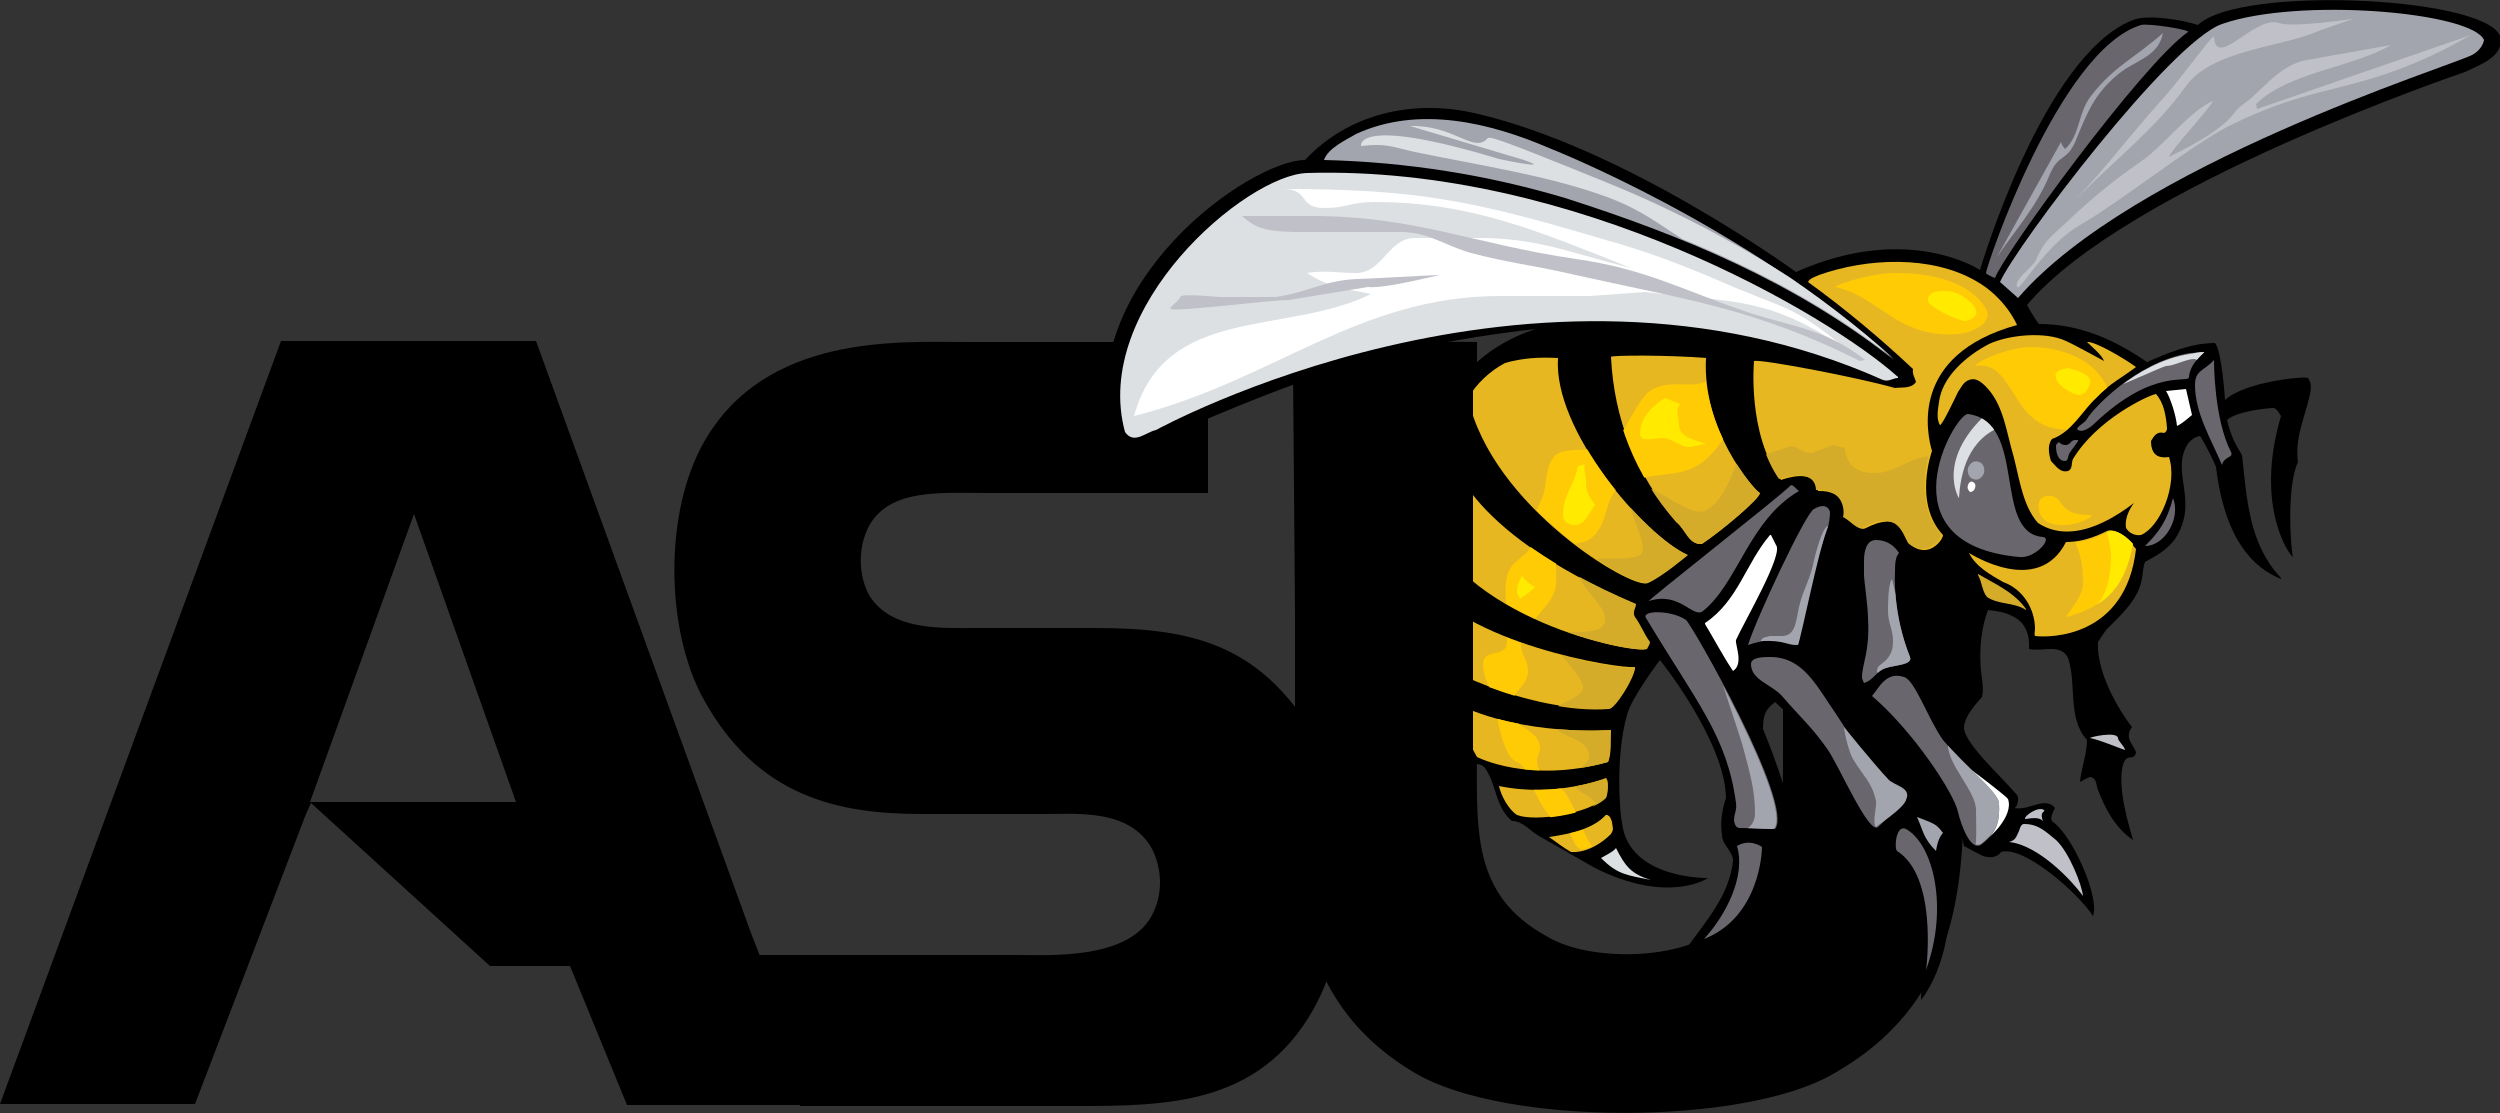 <?xml version="1.0" encoding="utf-8"?>
<!-- Generator: Adobe Illustrator 22.0.1, SVG Export Plug-In . SVG Version: 6.00 Build 0)  -->
<svg version="1.1" id="Layer_1" xmlns="http://www.w3.org/2000/svg" xmlns:xlink="http://www.w3.org/1999/xlink" x="0px" y="0px"
	 width="250px" height="111.3px" viewBox="0 0 250 111.3" style="enable-background:new 0 0 250 111.3;" xml:space="preserve">
<rect x="0" y="0" width="250" height="111.3" fill="#333333" stroke="none"/>
<g>
	<defs>
		<rect id="SVGID_1_" width="250" height="111.3"/>
	</defs>
	<clipPath id="SVGID_2_">
		<use xlink:href="#SVGID_1_"  style="overflow:visible;"/>
	</clipPath>
	<path style="clip-path:url(#SVGID_2_);" d="M129.3,36.6l0.3-2.5l18.1,0.1l0,13.8l0,26.4c0,8.4-0.7,15.1,7.1,19.3
		c3.7,2.2,11.7,2.5,16.5-0.3c7.3-4.3,7-12.1,7-18.8l0-40.3l18.1,14.4l0,29.3c0,11.5-0.9,22.5-13.1,29.4c-9,5.2-32.9,5.2-41.8-0.1
		c-12.7-7.5-12-20.1-12-30.8l0-15.4L129.3,36.6z"/>
</g>
<path d="M120.8,34.2l0,15.1l-8.5,0l-13.2,0c-5,0-10.1-0.5-12.2,3.3c-1.1,2.1-1.1,4.8,0,6.9c2.2,3.6,7.2,3.3,10.6,3.3l12,0
	c10,0,16.9,1.7,22.5,11.7c3.9,6.7,3.5,19.1-0.7,26.5c-5.4,9.5-14.6,9.6-23.7,9.6l-20.4,0l-2.9,0l-4.3,0l-5.7-15.1l3.7,0l5.6,0l18,0
	c3.3,0,11,0.5,13.5-3.8c1.2-2.1,1.2-4.8,0-7c-2.3-3.8-7.3-3.3-10.7-3.3l-12.2,0c-8.4,0-16.4-1.7-21.8-11.4c-3.9-7-4-18.8,0-25.8
	c6.2-10.9,19.6-10,26.4-10l14.6,0L120.8,34.2z"/>
<rect y="-42.5" style="fill:none;" width="250" height="196.2"/>
<g>
	<defs>
		<rect id="SVGID_3_" width="250" height="111.3"/>
	</defs>
	<clipPath id="SVGID_4_">
		<use xlink:href="#SVGID_3_"  style="overflow:visible;"/>
	</clipPath>
	<path style="clip-path:url(#SVGID_4_);" d="M31,80.2l10.4-28.8l10.2,28.8L31,80.2z M75.1,93.3L53.6,34.1l-25.5,0L0,110.4l19.5,0
		l11.1-29l0.5-1.1l17.9,16.3l8,0l5.7,13.9l19.1,0L75.1,93.3z"/>
	<path style="clip-path:url(#SVGID_4_);" d="M130.5,16c4.3-4.6,10.7-6.1,16.9-4.7c15.1,3.4,32.2,15.9,32.2,15.9
		c11.2-5,18.4-0.2,18.4-0.2s6.3-21.5,15.3-25c1.5-0.6,5,0,6.5,0.5c4.2-4.1,30.2-2.8,30.3,1.5c0,1.8-2.2,2.5-3.6,3.2
		c0,0-33.8,11.4-43.8,23.3c0,0,0.7,1.3,1.2,1.9c4.1,0,7.6,1.6,10.8,3.8c2.1-0.9,4.4-1.9,6.8-1.9c0.7,0.8,1,5.7,1,5.7
		c2.1-1.9,8.1-2.4,8.3-2.2c0.6,0.8,0.1,1.9-0.1,2.8c-0.5,1.8-1.2,3.6-0.9,5.6c-1.2,2.5-0.7,9-0.5,9.5c-0.3-0.1-3.9-5-1.2-14.1
		c-0.2-0.3-0.4-0.7-0.7-0.8c-0.6,0-3.7,0.3-4.7,1.2c0.4,1.6,0.8,2.4,1.5,3.5c0.5,4.5,0.7,8.9,3.9,12.3v0.1
		c-2.7-1.1-5.6-3.8-6.5-11.2c0-0.1-1.1-2.4-1.6-3.1c-0.6,0.1-1.1,0.5-1.4,1.1c-1.4,2.8,1.3,5.5-1.1,9.2c-0.8,1.1-1.9,1.7-3,2.3
		c-0.2,0.5-0.2,1.1-0.3,1.6c-0.3,2.1-2.1,3.7-3.6,5.2l-0.8,1.2c-0.2,3.5,2.8,7.8,3.4,8.5c-0.8,1.1,0.1,1.7,0.4,2.5
		c0,0.2-0.1,0.4-0.3,0.5c-0.5,0.1-0.6,0-0.9,0.5c-0.9,2.2,0.7,7,0.9,7.8c-1.8-1.2-2.8-3.2-3.5-5c-0.2-0.5-0.1-1.1-0.7-1.3
		c-0.3,0-1.1,0.5-1.1,0.5c0.1-1.3,0.7-2.8,0.7-4.2c-2-2.2-1-5.6-1.9-8.2c-0.7-1.5-2.6-0.6-3.9-0.9c0.1-1.3-0.3-2.7-1.7-3.3
		c-0.7-0.4-1.6-0.5-2.4-0.6c-0.7,1.8-0.9,4.1-0.7,6.1c0.1,0.9,0.3,1.8,0.1,2.6c-0.8,0.9-1.6,1.8-1.8,2.9c-0.2,1.5,3.4,4.7,5.3,6.9
		c0.2,0.3,0.1,0.7,0,1c0,0.1-0.2,0.2-0.2,0.3c0.4,0.1,0.9,0,1.3-0.1c0.8-0.2,2-0.8,2.7,0.1c-0.2,0.4-0.6,1.1-0.2,1.4
		c1.9,1.3,4.7,7.5,4,9.4c-1.4-2.2-6.9-7.1-9.2-6.4c-0.4,0.6-1.2,0.6-1.8,0.4c-0.6-0.3-1.2-0.6-1.9-1c-0.7-3.4-2.6-6.2-4.4-9.1
		c-1.6-2.3-3.3-4.7-5.7-6.4c-1-2.5,0.1-3.9,0-6c-0.1-2.8,0.3-5.7-0.8-8.1c-0.2-0.3-0.6-0.8-1-0.9c-0.8,0-1.2,0.9-1.4,1.5
		c-0.7,2.1-2.1,9.4-2.1,9.4c2.6,4.5,5.6,9.6,10.2,12.6c0.7,0.2,0.6,0.9,0.7,1.5c0.7,2.9,2.3,1.5,3.3,4.2c-0.6,0.4-0.8,2.4-0.7,3.1
		c1.7,8.8-2.4,13.6-2.4,13.6c0.1-3.7,0.8-14.4-5.3-16.3c0,0-4.7-9.5-9.3-13.5c-0.8,0.7-1.2,1-1.2,2.7c0,0,3.3,7.9,2.8,10
		c0,0-0.6,0.7-1,1.3c-1.2,1.7-0.3,4.1-0.9,6.1c-1.3-0.2-2.1,0.7-3,2.1c-1,1.5-2.8,2.2-4.4,2.6c-0.4,0-0.9,0.1-1.2-0.1
		c2-2.8,4.3-5.3,4.7-8.8c0-1-1.1-1.6-1.1-2.6c-0.2-1.3,0-2.5,0.4-3.7c-0.1-5.7-6.6-13.8-6.6-13.8s-2.9,3.8-3.3,5.5
		c-1.2,4.2-0.7,10-0.5,10.8c0.7,5.7,8.7,5.5,8.6,5.5c0,0-3.9,2.7-11.3-1l-5.6-3.2c-0.9-0.5-1.6-1.5-2.7-1.5
		c-1.7-1.4-1.5-3.6-2.7-5.3c-0.3-0.4-0.8-0.4-1.3-0.5c-1.9-2.9-2.6-6.2-3.6-9.5c-0.6-0.5-1.3-0.5-2-0.8c-1.6-4.3-0.4-9.3,0.5-13.5
		c-0.1-0.6-0.7-1-1.2-1.3c0.8-3.9,3.2-7.2,5.2-10.6c0.4-1.2-0.6-1.6-0.6-1.7c2.6-4.5,8.1-6,8.1-6c-17,1.9-25.6,5.9-39.5,11.8
		c-1.1,0.5-2.7,0.5-3.1-1.1C107.5,28.2,125.1,16,130.5,16"/>
</g>
<g>
	<defs>
		<rect id="SVGID_5_" y="-42.5" width="250" height="196.2"/>
	</defs>
	<clipPath id="SVGID_6_">
		<use xlink:href="#SVGID_5_"  style="overflow:visible;"/>
	</clipPath>
	<path style="clip-path:url(#SVGID_6_);fill:#6A666E;" d="M201.9,55.7c1.6,0.2,3.4-1.9,2.4-2c-5.1-0.4-1.5-11.5-7.5-12.3
		C195.5,41.3,188,54.4,201.9,55.7"/>
</g>
<g>
	<defs>
		<path id="SVGID_7_" d="M201.9,55.7c1.6,0.2,3.4-1.9,2.4-2c-5.1-0.4-1.5-11.5-7.5-12.3c0,0,0,0,0,0
			C195.4,41.4,188.1,54.5,201.9,55.7"/>
	</defs>
	<clipPath id="SVGID_8_">
		<use xlink:href="#SVGID_7_"  style="overflow:visible;"/>
	</clipPath>
	<path style="clip-path:url(#SVGID_8_);fill:#DCE0E2;" d="M199.2,40.9c0,0,0.3,1.5,0.6,1.9c-3.4,1.5-3.8,5.4-3.9,7
		C195.9,49.9,193.4,45.8,199.2,40.9"/>
</g>
<g>
	<defs>
		<rect id="SVGID_9_" y="-42.5" width="250" height="196.2"/>
	</defs>
	<clipPath id="SVGID_10_">
		<use xlink:href="#SVGID_9_"  style="overflow:visible;"/>
	</clipPath>
	<path style="clip-path:url(#SVGID_10_);fill:#DCE0E2;" d="M130.7,17.3c26.8-0.8,52.2,14.2,59.1,20.4v0.1c-0.5,0-0.9,0.4-1.5,0.2
		c-35.1-15.7-72.7,5-72.7,5c-1,0.2-2.2,1.5-3.1,0.2C109.1,30.7,124.6,17.5,130.7,17.3"/>
	<path style="clip-path:url(#SVGID_10_);fill:#A3A5AE;" d="M135.6,13.4c6.3-2.9,13.5-1.1,19.3,1.4c0,0,19.7,7.7,34.5,21.2
		c-9.9-7.8-21.3-12.5-32.9-16.2c-7.7-2.3-15.8-3.6-24.1-3.8C132.8,14.8,134.6,14,135.6,13.4"/>
</g>
<g>
	<defs>
		<path id="SVGID_11_" d="M135.6,13.4c-1,0.5-2.8,1.3-3.2,2.5c8.4,0.2,16.4,1.5,24.1,3.8c11.7,3.7,23,8.4,32.9,16.2
			c-14.9-13.5-34.5-21.2-34.5-21.2c-3.7-1.6-7.9-2.9-12.1-2.9C140.4,11.9,137.9,12.3,135.6,13.4"/>
	</defs>
	<clipPath id="SVGID_12_">
		<use xlink:href="#SVGID_11_"  style="overflow:visible;"/>
	</clipPath>
	<path style="clip-path:url(#SVGID_12_);fill:#DCE0E2;" d="M141,12.6l11.4,3.4c3.2,1.1-2.5-0.1-2.5-0.1c-14.5-4.4-13.8-1.3-13.8-1.3
		c2.6-0.3,3.1,0.1,5.4,0.6c6.2,1.3,13.2,2.3,19.2,4.5c4.6,1.7,6.3,3.8,10.8,6.1c2.7,1.3,20.4,11.8,20.4,11.8
		c-0.7-0.7-12.4-11.8-31.6-19.5c-11.3-4.6-11.4-4.5-11.6-4.2C147.3,15.3,145.4,12.5,141,12.6"/>
</g>
<g>
	<defs>
		<rect id="SVGID_13_" y="-42.5" width="250" height="196.2"/>
	</defs>
	<clipPath id="SVGID_14_">
		<use xlink:href="#SVGID_13_"  style="overflow:visible;"/>
	</clipPath>
	<path style="clip-path:url(#SVGID_14_);fill:#E7B721;" d="M142,57.8c4.3,6.5,19.7,9.1,21.5,8.9c-0.1,1.1-2,4-2.6,4.1
		c-7.9,0.6-18-4.4-18.7-5.9C141.8,63,141.5,59.9,142,57.8"/>
</g>
<g>
	<defs>
		<path id="SVGID_15_" d="M142.2,65c0.7,1.4,10.9,6.5,18.7,5.9c0.6,0,2.5-3,2.6-4.1c-1.8,0.2-17.2-2.5-21.5-8.9
			C141.5,59.9,141.8,63,142.2,65"/>
	</defs>
	<clipPath id="SVGID_16_">
		<use xlink:href="#SVGID_15_"  style="overflow:visible;"/>
	</clipPath>
	<path style="clip-path:url(#SVGID_16_);fill:#D4AC2A;" d="M174.7,46.8c-0.4-0.2-0.3-1.4-0.7-1.5c-0.8,1.9-1.7,4.9-3.6,5.6
		c-1.7,0.7-6.3-3.9-7.4-2.3c-1,1.5,2.5,6.2,0.8,6.8c-1.8,0.7-6-0.5-6,1.5c0,1.5,2.7,3.3,2.7,4.8c0,2.1-4.3,0.8-6.2,1.6
		c0.5,0.9,4,4.3,4,5.4c0,1.3-3.4,1.7-3.4,2.9c0,2,3.9,1.7,3.9,3.8c0,1.1-1.6,1.2-1.6,2.3c0,1.3,1.5,1.4,2.3,2.4l-1.6,1.7
		c0.8,1.9,2.1,0.7,3.3,3.9c0.2-0.5,1.2-0.9,1.2-1.5c0-1.8-1.1-2.7-1.1-4.6c0-6,0.9-9.9,4.7-14.7c1.5-1.9,1.4-3.8,3.4-5.2
		c2-1.5,3.1-2.4,4.6-4.4c1.4-1.8,3.9-2.2,3.9-4.6C177.9,48.7,176.5,47.8,174.7,46.8"/>
	<path style="clip-path:url(#SVGID_16_);fill:#FFCB05;" d="M174,44.4c-3.8,2.8-7.2,1.7-11.5,3.7c-2.3,1.1-1.4,4.1-3.5,5.6
		c-0.7,0.5-1.5,0.3-2.3,0.8c-2.1,1.2-1,3.7-2.3,5.8c-0.9,1.5-2.3,2.3-2.3,4.1c0,1.1,0.7,1.6,0.7,2.7c0,1.5-1.7,2.1-1.7,3.6
		c0,1.9,2.9,2,2.9,3.9c0,0.5-0.3,0.8-0.3,1.3c0,1.7,2,1.9,2.9,3.3c1.3,2,1.4,3.6,2.8,5.5c-0.4,0-0.6,0.1-0.9,0.1
		c-1.2,0-1.2-1.5-1.9-2.4c-1.6-2.2-2.9-3.2-4.1-5.6c-0.6-1.1-0.1-2.1-0.7-3.2c-0.9-1.8-3.5-5-3.5-7.1c0-1.9,2.4-0.5,2.4-2.4
		c0-0.9-0.1-1.3-0.1-2.2c0-1.7,1.6-2.2,2.1-3.8c0.6-1.6,0.4-2.6,0.4-4.3c0-1.8,1.9-2.1,2.5-3.7c0.6-1.4,0.4-2.5,1.2-3.9
		c0.8-1.3,2.3-1,3.7-1.6c1.7-0.7,2.1-2.2,3.8-2.9c2.6-1.2,4.4-1.2,7.2-1.2C173.3,40.5,173.9,42.8,174,44.4"/>
</g>
<g>
	<defs>
		<rect id="SVGID_17_" y="-42.5" width="250" height="196.2"/>
	</defs>
	<clipPath id="SVGID_18_">
		<use xlink:href="#SVGID_17_"  style="overflow:visible;"/>
	</clipPath>
	<path style="clip-path:url(#SVGID_18_);fill:#E7B721;" d="M145,45.1c0,0,0.9,7.8,18.5,15.3c0,0.5-0.4,0.9-0.1,1.3
		c0.6,0.8,0.9,1.7,1.5,2.5c0,0.2-0.2,0.5-0.3,0.7c-1.3,0.5-18.9-3-22.3-13.7C142.6,49.4,144.8,45.3,145,45.1"/>
</g>
<g>
	<defs>
		<path id="SVGID_19_" d="M142.4,51.2c3.4,10.7,21,14.2,22.3,13.7c0.1-0.2,0.3-0.5,0.3-0.7c-0.6-0.8-0.9-1.7-1.5-2.5
			c-0.3-0.5,0.1-0.9,0.1-1.3C146,52.9,145,45.1,145,45.1C144.8,45.3,142.6,49.4,142.4,51.2"/>
	</defs>
	<clipPath id="SVGID_20_">
		<use xlink:href="#SVGID_19_"  style="overflow:visible;"/>
	</clipPath>
	<path style="clip-path:url(#SVGID_20_);fill:#D4AC2A;" d="M174.7,47c-0.4-0.2-0.3-1.4-0.7-1.5c-0.8,1.9-1.7,4.9-3.6,5.6
		c-1.7,0.7-6.3-3.9-7.4-2.3c-1,1.5,2.5,6.2,0.8,6.8c-1.8,0.7-6-0.5-6,1.5c0,1.5,2.7,3.3,2.7,4.8c0,2.1-4.3,0.8-6.2,1.6
		c0.5,0.9,4,4.3,4,5.4c0,1.3-3.3,1.7-3.3,2.9c0,2,3.9,1.7,3.9,3.8c0,1.1-1.6,1.2-1.6,2.3c0,1.3,1.5,1.4,2.3,2.4l-1.6,1.7
		c0.8,1.9,2.1,0.7,3.3,3.9c0.2-0.5,1.2-0.9,1.2-1.5c0-1.8-1.1-2.7-1.1-4.6c0-6,0.9-9.9,4.7-14.7c1.5-1.9,1.4-3.8,3.4-5.2
		c2-1.5,3.1-2.4,4.6-4.4c1.4-1.8,3.9-2.2,3.9-4.6C177.9,49,176.5,48.1,174.7,47"/>
	<path style="clip-path:url(#SVGID_20_);fill:#FFCB05;" d="M174,44.6c-3.8,2.8-7.2,1.7-11.5,3.7c-2.3,1.1-1.4,4.1-3.5,5.6
		c-0.7,0.5-1.5,0.3-2.3,0.8c-2.1,1.2-0.3,3.1-1.6,5.2c-0.9,1.5-2.9,2.8-2.9,4.6c0,1.1,0.7,1.6,0.7,2.7c0,1.5-1.7,2.1-1.7,3.6
		c0,1.9,2.9,2,2.9,3.9c0,0.5-0.3,0.8-0.3,1.3c0,1.7,2,1.9,2.9,3.3c1.3,2,1.4,3.6,2.8,5.5c-0.4,0-0.6,0.1-0.9,0.1
		c-1.2,0-1.2-1.5-1.9-2.4c-1.6-2.2-2.9-3.2-4.1-5.6c-0.6-1.1-0.1-2.1-0.7-3.2c-0.9-1.8-2.4-2.7-2.4-4.8c0-1.9,1.3-2.8,1.3-4.7
		c0-0.9-0.1-1.3-0.1-2.2c0-1.7-0.4-3.1,0.1-4.7c0.6-1.6,2.4-1.7,2.4-3.3c0-1.8,1.9-2.1,2.5-3.8c0.6-1.4,0.4-2.5,1.2-3.9
		c0.8-1.3,2.3-1,3.7-1.6c1.7-0.7,2.1-2.2,3.8-2.9c2.6-1.2,4.4-1.2,7.2-1.2C173.3,40.8,173.9,43.1,174,44.6"/>
</g>
<g>
	<defs>
		<rect id="SVGID_21_" y="-42.5" width="250" height="196.2"/>
	</defs>
	<clipPath id="SVGID_22_">
		<use xlink:href="#SVGID_21_"  style="overflow:visible;"/>
	</clipPath>
	<path style="clip-path:url(#SVGID_22_);fill:#E7B721;" d="M145.5,70.3c6.8,3.4,15.6,2.7,15.6,2.7c-0.1,1,0.1,2.3-0.3,3.2
		c-7.9,2.2-13.1-0.5-13.1-0.5C146.8,74.2,146,71.9,145.5,70.3"/>
</g>
<g>
	<defs>
		<path id="SVGID_23_" d="M147.7,75.7c0,0,5.2,2.7,13.1,0.5c0.3-0.9,0.2-2.2,0.3-3.2c0,0-8.7,0.7-15.6-2.7
			C146,71.9,146.8,74.2,147.7,75.7"/>
	</defs>
	<clipPath id="SVGID_24_">
		<use xlink:href="#SVGID_23_"  style="overflow:visible;"/>
	</clipPath>
	<path style="clip-path:url(#SVGID_24_);fill:#D4AC2A;" d="M174.7,47c-0.4-0.2-0.3-1.4-0.7-1.5c-0.8,1.9-1.7,4.9-3.6,5.6
		c-1.7,0.7-6.3-3.9-7.4-2.3c-1,1.5,2.5,6.2,0.8,6.8c-1.8,0.7-6-0.5-6,1.5c0,1.5,2.7,3.3,2.7,4.8c0,2.1-4.3,0.8-6.2,1.6
		c0.5,0.9,4,4.3,4,5.4c0,1.3-3.3,1.7-3.3,2.9c0,2,3.9,1.7,3.9,3.8c0,1.1-1.6,1.2-1.6,2.3c0,1.3,1.5,1.4,2.3,2.4l-1.6,1.7
		c0.8,1.9,2.1,0.7,3.3,3.9c0.2-0.5,1.2-0.9,1.2-1.5c0-1.8-1.1-2.7-1.1-4.6c0-6,0.9-9.9,4.7-14.7c1.5-1.9,1.4-3.8,3.4-5.2
		c2-1.5,3.1-2.4,4.6-4.4c1.4-1.8,3.9-2.2,3.9-4.6C177.9,49,176.5,48.1,174.7,47"/>
	<path style="clip-path:url(#SVGID_24_);fill:#FFCB05;" d="M174,44.6c-3.8,2.8-7.2,1.7-11.5,3.7c-2.3,1.1-1.4,4.1-3.5,5.6
		c-0.7,0.5-1.5,0.3-2.3,0.8c-2.1,1.2-1,3.7-2.3,5.8c-0.9,1.5-2.3,2.3-2.3,4.1c0,1.1,0.7,1.6,0.7,2.7c0,1.5-1.7,2.1-1.7,3.6
		c0,1.9,2.9,2,2.9,3.9c0,0.5-0.3,0.8-0.3,1.3c0,1.7,2,1.9,2.9,3.3c1.3,2,1.4,3.6,2.8,5.5c-0.4,0-0.6,0.1-0.9,0.1
		c-1.2,0-1.2-1.5-1.9-2.4c-1.6-2.2-2.9-3.2-4.1-5.6c-0.6-1.1-1.2-0.6-1.7-1.7c-0.9-1.8-1.3-4.2-1.3-6.3c0-1.9,1.3-2.8,1.3-4.7
		c0-0.9-0.1-1.3-0.1-2.2c0-1.7,1.6-2.2,2.1-3.8c0.6-1.6,0.4-2.6,0.4-4.3c0-1.8,1.9-2.1,2.5-3.8c0.6-1.4,0.4-2.5,1.2-3.9
		c0.8-1.3,2.3-1,3.7-1.6c1.7-0.7,2.1-2.2,3.8-2.9c2.6-1.2,4.4-1.2,7.2-1.2C173.3,40.8,173.9,43.1,174,44.6"/>
</g>
<g>
	<defs>
		<rect id="SVGID_25_" y="-42.5" width="250" height="196.2"/>
	</defs>
	<clipPath id="SVGID_26_">
		<use xlink:href="#SVGID_25_"  style="overflow:visible;"/>
	</clipPath>
	<path style="clip-path:url(#SVGID_26_);fill:#E7B721;" d="M150.5,36.3c1.7-0.5,3.4-0.6,5.3-0.5c-0.5,7.2,8.6,17.7,12.9,19.7
		c0,0-2.6,2.2-4,2.8c-1.4,0.7-15.5-7.6-17.9-18.5C147.7,38.3,149,37.1,150.5,36.3"/>
</g>
<g>
	<defs>
		<path id="SVGID_27_" d="M150.5,36.3c-1.5,0.8-2.9,2-3.6,3.5c2.4,10.9,16.5,19.1,17.9,18.5c1.4-0.6,4-2.8,4-2.8
			c-4.3-1.9-13.5-12.5-12.9-19.7c-0.4,0-0.8,0-1.2,0C153.2,35.8,151.9,35.9,150.5,36.3"/>
	</defs>
	<clipPath id="SVGID_28_">
		<use xlink:href="#SVGID_27_"  style="overflow:visible;"/>
	</clipPath>
	<path style="clip-path:url(#SVGID_28_);fill:#D4AC2A;" d="M174.7,47c-0.4-0.2-0.3-1.4-0.7-1.5c-0.8,1.9-1.7,4.9-3.6,5.6
		c-1.7,0.7-6.3-3.9-7.4-2.3c-1,1.5,2.5,6.2,0.8,6.8c-1.8,0.7-6-0.5-6,1.5c0,1.5,2.7,3.3,2.7,4.8c0,2.1-4.3,0.8-6.2,1.6
		c0.5,0.9,4,4.3,4,5.4c0,1.3-3.3,1.7-3.3,2.9c0,2,3.9,1.7,3.9,3.8c0,1.1-1.6,1.2-1.6,2.3c0,1.3,1.5,1.4,2.3,2.4l-1.6,1.7
		c0.8,1.9,2.1,0.7,3.3,3.9c0.2-0.5,1.2-0.9,1.2-1.5c0-1.8-1.1-2.7-1.1-4.6c0-6,0.9-9.9,4.7-14.7c1.5-1.9,1.4-3.8,3.4-5.2
		c2-1.5,3.1-2.4,4.6-4.4c1.4-1.8,3.9-2.2,3.9-4.6C177.9,49,176.5,48.1,174.7,47"/>
	<path style="clip-path:url(#SVGID_28_);fill:#FFCB05;" d="M174,44.6c-3.8,2.8-7.2,1.7-11.5,3.7c-2.3,1.1-1.4,4.1-3.5,5.6
		c-0.7,0.5-1.5,0.3-2.3,0.8c-2.1,1.2-1,3.7-2.3,5.8c-0.9,1.5-2.3,2.3-2.3,4.1c0,1.1,0.7,1.6,0.7,2.7c0,1.5-1.7,2.1-1.7,3.6
		c0,1.9,2.9,2,2.9,3.9c0,0.5-0.3,0.8-0.3,1.3c0,1.7,2,1.9,2.9,3.3c1.3,2,1.4,3.6,2.8,5.5c-0.4,0-0.6,0.1-0.9,0.1
		c-1.2,0-1.2-1.5-1.9-2.4c-1.6-2.2-2.9-3.2-4.1-5.6c-0.6-1.1-0.1-2.1-0.7-3.2c-0.9-1.8-2.4-2.7-2.4-4.8c0-1.9,1.3-2.8,1.3-4.7
		c0-0.9-0.1-1.3-0.1-2.2c0-1.7,1.6-2.2,2.1-3.8c0.6-1.6,0.4-2.6,0.4-4.3c0-1.8,0.4-2.5,1.1-4.2c0.6-1.4,0.2-2.7,1.1-4
		c0.8-1.3,3.9-0.5,5.4-1.1c1.7-0.7,2.1-2.2,3.8-2.9c2.6-1.2,4.4-1.2,7.2-1.2C173.3,40.8,173.9,43.1,174,44.6"/>
</g>
<g>
	<defs>
		<rect id="SVGID_29_" y="-42.5" width="250" height="196.2"/>
	</defs>
	<clipPath id="SVGID_30_">
		<use xlink:href="#SVGID_29_"  style="overflow:visible;"/>
	</clipPath>
	<path style="clip-path:url(#SVGID_30_);fill:#E7B721;" d="M149.9,78.6c5.7,1.2,10.7-0.8,10.7-0.8c0.2,0.1,0.2,1.6,0,1.9
		c-1.7,1.7-7.1,2.5-8.9,1.8C150.9,81,150.1,79.6,149.9,78.6"/>
</g>
<g>
	<defs>
		<path id="SVGID_31_" d="M149.9,78.6c0.2,1,1.1,2.5,1.8,3c1.8,0.6,7.2-0.1,8.9-1.8c0.2-0.4,0.3-1.9,0-1.9
			C160.6,77.8,155.5,79.8,149.9,78.6"/>
	</defs>
	<clipPath id="SVGID_32_">
		<use xlink:href="#SVGID_31_"  style="overflow:visible;"/>
	</clipPath>
	<path style="clip-path:url(#SVGID_32_);fill:#D4AC2A;" d="M174.7,47c-0.4-0.2-0.3-1.4-0.7-1.5c-0.8,1.9-1.7,4.9-3.6,5.6
		c-1.7,0.7-6.3-3.9-7.4-2.3c-1,1.5,2.5,6.2,0.8,6.8c-1.8,0.7-6-0.5-6,1.5c0,1.5,2.7,3.3,2.7,4.8c0,2.1-4.3,0.8-6.2,1.6
		c0.5,0.9,4,4.3,4,5.4c0,1.3-3.3,1.7-3.3,2.9c0,2,3.9,1.7,3.9,3.8c0,1.1-1.6,1.2-1.6,2.3c0,1.3,1.5,1.4,2.3,2.4l-1.6,1.7
		c0.8,1.9,2.1,0.7,3.3,3.9c0.2-0.5,1.2-0.9,1.2-1.5c0-1.8-1.1-2.7-1.1-4.6c0-6,0.9-9.9,4.7-14.7c1.5-1.9,1.4-3.8,3.4-5.2
		c2-1.5,3.1-2.4,4.6-4.4c1.4-1.8,3.9-2.2,3.9-4.6C177.9,49,176.5,48.1,174.7,47"/>
	<path style="clip-path:url(#SVGID_32_);fill:#FFCB05;" d="M174,44.6c-3.8,2.8-7.2,1.7-11.5,3.7c-2.3,1.1-1.4,4.1-3.5,5.6
		c-0.7,0.5-1.5,0.3-2.3,0.8c-2.1,1.2-1,3.7-2.3,5.8c-0.9,1.5-2.3,2.3-2.3,4.1c0,1.1,0.7,1.6,0.7,2.7c0,1.5-1.7,2.1-1.7,3.6
		c0,1.9,2.9,2,2.9,3.9c0,0.5-0.3,0.8-0.3,1.3c0,1.7,2,1.9,2.9,3.3c1.3,2,1.4,3.6,2.8,5.5c-0.4,0-0.6,0.1-0.9,0.1
		c-1.2,0-2.8-2.4-3.5-3.3c-1.6-2.2-1.3-2.3-2.5-4.7c-0.6-1.1-0.1-2.1-0.7-3.2c-0.9-1.8-2.4-2.7-2.4-4.8c0-1.9,1.3-2.8,1.3-4.7
		c0-0.9-0.1-1.3-0.1-2.2c0-1.7,1.6-2.2,2.1-3.8c0.6-1.6,0.4-2.6,0.4-4.3c0-1.8,1.9-2.1,2.5-3.8c0.6-1.4,0.4-2.5,1.2-3.9
		c0.8-1.3,2.3-1,3.7-1.6c1.7-0.7,2.1-2.2,3.8-2.9c2.6-1.2,4.4-1.2,7.2-1.2C173.3,40.8,173.9,43.1,174,44.6"/>
</g>
<g>
	<defs>
		<rect id="SVGID_33_" y="-42.5" width="250" height="196.2"/>
	</defs>
	<clipPath id="SVGID_34_">
		<use xlink:href="#SVGID_33_"  style="overflow:visible;"/>
	</clipPath>
	<path style="clip-path:url(#SVGID_34_);fill:#E7B721;" d="M160.6,81.5c0.3,0,0.5,0.5,0.5,0.8c0.1,0.3,0.2,0.7,0,1.1
		c-1,1-2.5,1.9-4,1.8c-0.7-0.4-1.5-1-2.2-1.5C157,83.4,159.3,82.9,160.6,81.5"/>
</g>
<g>
	<defs>
		<path id="SVGID_35_" d="M160.6,81.5c-1.3,1.5-3.7,2-5.6,2c0.6,0.5,1.5,1.1,2.2,1.5c1.5,0.2,3-0.8,4-1.8c0.2-0.3,0-0.7,0-1
			C161.1,81.9,161,81.5,160.6,81.5C160.6,81.5,160.6,81.5,160.6,81.5"/>
	</defs>
	<clipPath id="SVGID_36_">
		<use xlink:href="#SVGID_35_"  style="overflow:visible;"/>
	</clipPath>
	<path style="clip-path:url(#SVGID_36_);fill:#E7B721;" d="M174.7,47c-0.4-0.2-0.3-1.4-0.7-1.5c-0.8,1.9-1.7,4.9-3.6,5.6
		c-1.7,0.7-6.3-3.9-7.4-2.3c-1,1.5,2.5,6.2,0.8,6.8c-1.8,0.7-6-0.5-6,1.5c0,1.5,2.7,3.3,2.7,4.8c0,2.1-4.3,0.8-6.2,1.6
		c0.5,0.9,4,4.3,4,5.4c0,1.3-3.3,1.7-3.3,2.9c0,2,3.9,1.7,3.9,3.8c0,1.1-1.6,1.2-1.6,2.3c0,1.3,1.5,1.4,2.3,2.4l-1.6,1.7
		c0.8,1.9,2.1,0.7,3.3,3.9c0.2-0.5,1.2-0.9,1.2-1.5c0-1.8-1.1-2.7-1.1-4.6c0-6,0.9-9.9,4.7-14.7c1.5-1.9,1.4-3.8,3.4-5.2
		c2-1.5,3.1-2.4,4.6-4.4c1.4-1.8,3.9-2.2,3.9-4.6C177.9,49,176.5,48.1,174.7,47"/>
	<path style="clip-path:url(#SVGID_36_);fill:#FFCB05;" d="M174,44.6c-3.8,2.8-7.2,1.7-11.5,3.7c-2.3,1.1-1.4,4.1-3.5,5.6
		c-0.7,0.5-1.5,0.3-2.3,0.8c-2.1,1.2-1,3.7-2.3,5.8c-0.9,1.5-2.3,2.3-2.3,4.1c0,1.1,0.7,1.6,0.7,2.7c0,1.5-1.7,2.1-1.7,3.6
		c0,1.9,2.9,2,2.9,3.9c0,0.5-0.3,0.8-0.3,1.3c0,1.7,2,1.9,2.9,3.3c1.3,2,1.4,3.6,2.8,5.5c-0.4,0-0.6,0.1-0.9,0.1
		c-1.2,0-1.2-1.5-1.9-2.4c-1.6-2.2-2.9-3.2-4.1-5.6c-0.6-1.1-0.1-2.1-0.7-3.2c-0.9-1.8-2.4-2.7-2.4-4.8c0-1.9,1.3-2.8,1.3-4.7
		c0-0.9-0.1-1.3-0.1-2.2c0-1.7,1.6-2.2,2.1-3.8c0.6-1.6,0.4-2.6,0.4-4.3c0-1.8,1.9-2.1,2.5-3.8c0.6-1.4,0.4-2.5,1.2-3.9
		c0.8-1.3,2.3-1,3.7-1.6c1.7-0.7,2.1-2.2,3.8-2.9c2.6-1.2,4.4-1.2,7.2-1.2C173.3,40.8,173.9,43.1,174,44.6"/>
</g>
<g>
	<defs>
		<rect id="SVGID_37_" y="-42.5" width="250" height="196.2"/>
	</defs>
	<clipPath id="SVGID_38_">
		<use xlink:href="#SVGID_37_"  style="overflow:visible;"/>
	</clipPath>
	<path style="clip-path:url(#SVGID_38_);fill:#E7B721;" d="M170.6,35.8c-0.4,7.2,4.7,13.1,5.4,13.5c0,0.6-4,3.9-5.8,5.1
		c-1.3,0.1-1.6-1.4-2.5-2.2c-4.1-4.7-6.3-10.3-6.6-16.5C160.9,35.5,167.1,35.5,170.6,35.8"/>
</g>
<g>
	<defs>
		<path id="SVGID_39_" d="M161,35.7c0.3,6.3,2.5,11.8,6.6,16.5c1,0.8,1.2,2.2,2.5,2.2c1.8-1.1,5.7-4.4,5.8-5.1
			c-0.6-0.5-5.7-6.4-5.4-13.5c-2-0.2-4.8-0.2-6.8-0.2C162.1,35.6,160.9,35.6,161,35.7"/>
	</defs>
	<clipPath id="SVGID_40_">
		<use xlink:href="#SVGID_39_"  style="overflow:visible;"/>
	</clipPath>
	<path style="clip-path:url(#SVGID_40_);fill:#D4AC2A;" d="M174.7,47c-0.4-0.2-0.3-1.4-0.7-1.5c-0.8,1.9-1.7,4.9-3.6,5.6
		c-1.7,0.7-6.3-3.9-7.4-2.3c-1,1.5,2.5,6.2,0.8,6.8c-1.8,0.7-6-0.5-6,1.5c0,1.5,2.7,3.3,2.7,4.8c0,2.1-4.3,0.8-6.2,1.6
		c0.5,0.9,4,4.3,4,5.4c0,1.3-3.3,1.7-3.3,2.9c0,2,3.9,1.7,3.9,3.8c0,1.1-1.6,1.2-1.6,2.3c0,1.3,1.5,1.4,2.3,2.4l-1.6,1.7
		c0.8,1.9,2.1,0.7,3.3,3.9c0.2-0.5,1.2-0.9,1.2-1.5c0-1.8-1.1-2.7-1.1-4.6c0-6,0.9-9.9,4.7-14.7c1.5-1.9,1.4-3.8,3.4-5.2
		c2-1.5,3.1-2.4,4.6-4.4c1.4-1.8,3.9-2.2,3.9-4.6C177.9,49,176.5,48.1,174.7,47"/>
	<path style="clip-path:url(#SVGID_40_);fill:#FFCB05;" d="M173,42.8c-3.6,6.3-6.2,3.6-10.4,5.6c-2.3,1.1-1.4,4.1-3.5,5.6
		c-0.7,0.5-1.5,0.3-2.3,0.8c-2.1,1.2-1,3.7-2.3,5.8c-0.9,1.5-2.3,2.3-2.3,4.1c0,1.1,0.7,1.6,0.7,2.7c0,1.5-1.7,2.1-1.7,3.6
		c0,1.9,2.9,2,2.9,3.9c0,0.5-0.3,0.8-0.3,1.3c0,1.7,2,1.9,2.9,3.3c1.3,2,1.4,3.6,2.8,5.5c-0.4,0-0.6,0.1-0.9,0.1
		c-1.2,0-1.2-1.5-1.9-2.4c-1.6-2.2-2.9-3.2-4.1-5.6c-0.6-1.1-0.1-2.1-0.7-3.2c-0.9-1.8-2.4-2.7-2.4-4.8c0-1.9,1.3-2.8,1.3-4.7
		c0-0.9-0.1-1.3-0.1-2.2c0-1.7,1.6-2.2,2.1-3.8c0.6-1.6,0.4-2.6,0.4-4.3c0-1.8,1.9-2.1,2.5-3.7c0.6-1.4,0.4-2.5,1.2-3.9
		c0.8-1.3,2.3-1,3.7-1.6c1.7-0.7,3.1-5.3,4.7-6c2.6-1.2,4.3,0.5,6.3-1.5C172.9,36.3,172.9,41.2,173,42.8"/>
</g>
<g>
	<defs>
		<rect id="SVGID_41_" y="-42.5" width="250" height="196.2"/>
	</defs>
	<clipPath id="SVGID_42_">
		<use xlink:href="#SVGID_41_"  style="overflow:visible;"/>
	</clipPath>
	<path style="clip-path:url(#SVGID_42_);fill:#FFFFFF;" d="M170.5,62.3c3.3-2.2,4.1-6,6.5-8.8l0.1,0l0.5,1c0.8,0.9-3.2,7.7-4,9.5
		c-0.1,0.5,0.8,2.4-0.3,3.1l0,0c-1-1.5-1.9-3.2-2.8-4.7V62.3z"/>
	<path style="clip-path:url(#SVGID_42_);fill:#E7B721;" d="M175.4,36.1c0.7-0.2,10.2,1.6,14.1,2.7c0.7-0.1,1.6,0.1,2.1-0.6
		c-0.1-0.4-0.4-0.8-0.3-1.3c-3.3-3.1-6.9-6.1-10.5-8.7c0.2-0.4,0.7-0.5,1.1-0.7c4.8-1.7,11.2-2,15.7,0.6c3,1.7,4.1,4.4,4.1,4.4
		c-10.8,3-9,10.9-8.5,12.6c0,0-1.9,5.2,1.1,8.4c0,0.5-1.5,2.5-3.3,0.9c-0.5-1.2-1.1-3.3-4.4-1.6c-0.7,0.4-1.4-0.7-2.1-1
		c0.2-0.7,0-2.8-2.7-2.7c-0.1-2.5-3.7-1.1-3.7-1.1C174.7,43.4,175.4,36.1,175.4,36.1"/>
</g>
<g>
	<defs>
		<path id="SVGID_43_" d="M181.9,27.4c-0.4,0.2-0.9,0.3-1.1,0.7c3.7,2.6,7.2,5.6,10.5,8.7c-0.1,0.5,0.2,0.8,0.3,1.3
			c-0.4,0.7-1.3,0.5-2.1,0.6c-3.9-1.1-13.5-2.9-14.1-2.7c0,0-0.7,7.3,2.5,11.9c0,0,3.6-1.3,3.7,1.1c2.7-0.2,2.9,2,2.7,2.7
			c0.7,0.3,1.4,1.4,2.1,1c3.3-1.7,3.8,0.5,4.4,1.6c1.8,1.6,3.4-0.5,3.3-0.9c-2.9-3.2-1.1-8.4-1.1-8.4c-0.4-1.7-2.3-9.6,8.5-12.6
			c0,0-1-2.7-4.1-4.4c-2.3-1.3-5.1-1.9-8-1.9C186.9,26.1,184.2,26.6,181.9,27.4"/>
	</defs>
	<clipPath id="SVGID_44_">
		<use xlink:href="#SVGID_43_"  style="overflow:visible;"/>
	</clipPath>
	<path style="clip-path:url(#SVGID_44_);fill:#D4AC2A;" d="M175.9,45.4l0.5,0.1l2.7-0.9c1,0.2,1.1,0.7,2.1,0.7l2.1-0.8l1.2,0.3
		c0.1,1.7,1.2,2.5,2.9,2.5c2.3,0,3.4-1.6,5.8-1.7l0.3,0.5l-0.3,1.1l2.4,6.7c-1.3,1.3-2.2,2.4-4,2.4c-2,0-2.8-1.6-4.7-2.3
		c-1.9-0.7-3.9-0.1-5-1.9c-1.8-2.8-6.3-2.4-6.3-5.8C175.8,46.1,175.9,45.6,175.9,45.4"/>
</g>
<g>
	<defs>
		<rect id="SVGID_45_" y="-42.5" width="250" height="196.2"/>
	</defs>
	<clipPath id="SVGID_46_">
		<use xlink:href="#SVGID_45_"  style="overflow:visible;"/>
	</clipPath>
	<path style="clip-path:url(#SVGID_46_);" d="M191.4,56.2c1.6-0.1,3.2,0.3,4.4,1.2c-0.3,3.4-0.9,6.6-2.5,9.4h-0.1l-0.8-1.6
		c-0.7-2.7-1.3-5.6-1.1-8.7C191.3,56.4,191.3,56.3,191.4,56.2"/>
	<path style="clip-path:url(#SVGID_46_);fill:#E7B721;" d="M198.9,34.4c1.9-0.9,5.6-1.3,7.7-0.3c0.9,0.4,3.8,2,3.8,2
		c-0.2-0.6-1.3-1.5-1.7-1.9c0.8-0.1,3.8,1.7,4.9,2.5c-1.3,1-2.7,1.7-3.9,3c-1.4,1.3-2.5,3.5-4.5,4.2c-0.5,0.6-0.3,1.6-0.1,2.2
		c0.5,0.5,0.9,1.2,1.7,1c0.5-0.2,0.3-0.8,0.5-1.2c2.4-4,7.6-6.4,8.3-6.5c0.8,0.9,1,2.2,1.1,3.4c0,0.3-0.1,0.4-0.3,0.5
		c-0.7-0.2-1,0.3-1.3,0.8c0,1.7,1.1,1.7,1.8,1.6c0.9,2.8-0.9,7-2.8,7.8c-0.6,0.1-1.2-0.2-1.5-0.7c-0.2-1.3,0.8-2.5,0.8-2.5
		c-1.1,0.8-5.8,4.5-9.6,2c-1.7-1.9-1.9-5-2.7-7.6c-0.6-2.3-1-4.8-2.9-6.4c-0.4-0.3-0.8-0.5-1.3-0.3c-0.6,0.2-0.8,0.8-1.1,1.2
		c0,0-1.6,3.4-1.8,3.3c-0.4-0.6-0.2-1.6-0.1-2.3C194.2,37.7,196.6,35.6,198.9,34.4"/>
</g>
<g>
	<defs>
		<path id="SVGID_47_" d="M198.9,34.4c-2.4,1.1-4.7,3.3-5.1,5.9c-0.1,0.7-0.2,1.6,0.1,2.3c0.3,0.1,1.8-3.3,1.8-3.3
			c0.3-0.5,0.5-1.1,1.1-1.2c0.5-0.2,1,0,1.3,0.3c2,1.6,2.4,4.1,2.9,6.4c0.7,2.5,0.9,5.6,2.7,7.6c3.8,2.5,8.5-1.2,9.6-2
			c0,0-1.1,1.3-0.8,2.5c0.3,0.5,0.9,0.8,1.5,0.7c1.9-0.8,3.7-5,2.8-7.8c-0.7,0.1-1.8,0.1-1.8-1.6c0.3-0.5,0.6-1.1,1.3-0.8
			c0.2-0.1,0.4-0.2,0.3-0.5c-0.1-1.2-0.3-2.6-1.1-3.4c-0.7,0.1-5.9,2.5-8.3,6.5c-0.2,0.4-0.1,0.9-0.5,1.2c-0.8,0.2-1.2-0.5-1.7-1
			c-0.2-0.7-0.5-1.6,0.1-2.2c1.9-0.7,3-2.9,4.5-4.2c1.2-1.3,2.6-2,3.9-3c-1.2-0.8-4.2-2.6-4.9-2.5c0.5,0.4,1.5,1.3,1.7,1.9
			c0,0-3-1.5-3.8-2c-0.9-0.4-2-0.6-3.2-0.6C201.8,33.5,200,33.9,198.9,34.4"/>
	</defs>
	<clipPath id="SVGID_48_">
		<use xlink:href="#SVGID_47_"  style="overflow:visible;"/>
	</clipPath>
	<path style="clip-path:url(#SVGID_48_);fill:#FFCB05;" d="M197.5,36.6c4.4-0.8,3.3,7.6,10.7,6.2c1.5-0.3,3.3-2.1,2.7-3.6
		c-1.3-3.6-5.3-4.5-7.9-4.5C201.2,34.7,198,35.9,197.5,36.6"/>
</g>
<path style="fill:#E7B721;" d="M206.6,54.2c1.2,0,2.5-0.3,4.1-1.1c1.1-0.5,2.9,1.8,2.9,1.8c-1,8.8-8.5,8.9-10.1,8.7
	c-0.1-0.2,0-0.5,0-0.7c0-2-1.2-4-3.2-4.7c-1.2-0.7-2.7-1.5-3.4-2.9C197.1,55.4,203.8,59.7,206.6,54.2"/>
<g>
	<defs>
		<path id="SVGID_49_" d="M210.8,53.2c-1.7,0.8-2.9,1.1-4.1,1.1c-2.8,5.4-9.6,1.1-9.6,1.1c0.8,1.4,2.2,2.1,3.4,2.9
			c1.9,0.7,3.1,2.7,3.2,4.7c0,0.2-0.1,0.5,0,0.7c1.6,0.1,9.1,0,10.1-8.7c0,0-1.4-1.9-2.6-1.9C211,53.1,210.9,53.1,210.8,53.2"/>
	</defs>
	<clipPath id="SVGID_50_">
		<use xlink:href="#SVGID_49_"  style="overflow:visible;"/>
	</clipPath>
	<path style="clip-path:url(#SVGID_50_);fill:#FFCB05;" d="M207.3,53.8c0.8,1.6,1,2.7,1,4.6c0,1.3-1.9,3.4-1.7,3.3
		c6-1.5,6.3-5.6,7-8.8l-0.1-0.9c-0.4,0-0.6-0.1-0.9-0.1C210.5,51.8,208.6,52.3,207.3,53.8"/>
</g>
<g>
	<defs>
		<path id="SVGID_51_" d="M210.8,53.2c-1.3,0.6-2.3,0.9-3.3,1c0.7,1.4,0.8,2.5,0.8,4.2c0,1.3-1.9,3.4-1.7,3.3
			c5.1-1.2,6.1-4.4,6.7-7.3c-0.5-0.6-1.4-1.3-2.1-1.3C211,53.1,210.9,53.1,210.8,53.2"/>
	</defs>
	<clipPath id="SVGID_52_">
		<use xlink:href="#SVGID_51_"  style="overflow:visible;"/>
	</clipPath>
	<path style="clip-path:url(#SVGID_52_);fill:#FFEA00;" d="M210.6,52.8c0.2,0.9,0.5,2,0.5,2.8c0,1.9-0.4,4-1.7,5.2
		c0.1,0,2.5-1.8,2.9-2.7c0.6-1.4,1.1-2.6,1.1-4.2c0-0.6-0.7-0.7-1.3-0.7C211.9,53.1,210.9,52.7,210.6,52.8"/>
</g>
<g>
	<defs>
		<rect id="SVGID_53_" width="250" height="111.3"/>
	</defs>
	<clipPath id="SVGID_54_">
		<use xlink:href="#SVGID_53_"  style="overflow:visible;"/>
	</clipPath>
	<path style="clip-path:url(#SVGID_54_);fill:#D4AC2A;" d="M197.8,57.4c1.7,1,3.6,1.8,4.8,3.5V61c-1.2-0.8-2.7-0.5-3.9-1.3
		c-0.5-0.6-0.5-1.5-0.9-2.2V57.4z"/>
	<path style="clip-path:url(#SVGID_54_);fill:#A3A5AE;" d="M222.2,2.4c7.7-2.7,25-1.2,26.2,1.6c-0.1,0.6-0.6,1.2-1.2,1.5
		c-2.1,1.1-33.9,11-45.4,24.3l-1.8-1.6C201.6,24.6,217,4.2,222.2,2.4"/>
</g>
<path style="fill:#FFFFFF;" d="M218.6,38.9l0.6,2.6c-0.5,0.4-0.9,0.8-1.5,1.1c-0.1-1.1-0.7-2.9-1.1-3.5L218.6,38.9z"/>
<path style="fill:#A3A5AE;" d="M196.8,46.8c0.2-0.5,0.6-0.8,1.1-0.6c0.4,0.1,0.6,0.6,0.5,1.1c-0.2,0.5-0.6,0.8-1.1,0.6
	C196.9,47.8,196.7,47.2,196.8,46.8"/>
<path style="fill:#FFFFFF;" d="M196.8,48.5c0.1-0.3,0.3-0.4,0.5-0.3c0.2,0.1,0.3,0.3,0.2,0.6c-0.1,0.3-0.3,0.4-0.5,0.4
	C196.8,49,196.7,48.8,196.8,48.5"/>
<path style="fill:#6A666E;" d="M205.9,44.2c-0.2,0.2-0.3,0.2-0.3,0.4c0,0.7,0.2,1.5,0.9,1.5c0.3,0,0.3-0.4,0.4-0.7
	c0.3-0.5,0.6-0.8,0.9-1.3V44c-0.1,0-0.2,0-0.3,0c-0.4,0-0.5,0.5-0.9,0.5C206.2,44.5,206.1,44.4,205.9,44.2"/>
<path style="fill:#6A666E;" d="M220.4,35.2c0.2,0-1.4,1-1.5,2.5c0,0.7-3.5-1-9.4,4.6c-0.4,0.4-1.2,1-1.7,0.7
	c-0.4-0.2,0.7-0.7,0.9-1.1c0.4-0.8,4.8-5.7,10.3-6.6C219.5,35.3,219.9,35.2,220.4,35.2"/>
<g>
	<defs>
		<path id="SVGID_55_" d="M219,35.4c-5.5,0.8-9.9,5.8-10.3,6.6c-0.2,0.4-1.3,0.9-0.9,1.1c0.6,0.3,1.3-0.3,1.7-0.7
			c5.9-5.6,9.4-3.9,9.4-4.6c0.1-1.6,1.7-2.6,1.5-2.6C219.9,35.2,219.5,35.3,219,35.4"/>
	</defs>
	<clipPath id="SVGID_56_">
		<use xlink:href="#SVGID_55_"  style="overflow:visible;"/>
	</clipPath>
	<path style="clip-path:url(#SVGID_56_);fill:#DCE0E2;" d="M211.8,38.6c0.2,0,4.6-2,4.8-2c0.8,0,2-0.7,2.8-0.7
		c0.2,0,0.5,0.2,0.7,0.3c0.4-0.8,0.1-0.4,0.5-1.1c-0.1,0-0.2-0.1-0.3-0.1C218.7,35,212.8,37,211.8,38.6"/>
</g>
<path style="fill:#FFEA00;" d="M206.8,36.8c-1,0.2-1.4,0.4-1.2,1c0.1,0.7,1.6,1.7,2.4,1.7c0.6-0.1,1.1-1,1-1.5
	C208.8,37.3,207.5,37,206.8,36.8"/>
<path style="fill:#6A666E;" d="M221.4,36c-1,1.1-1.9,1-1.9,2.5c0,2.8,1.6,5.4,2.7,8c0.2-0.9,1.2-0.7,0.9-1.3
	C221.4,41.9,221.4,36.3,221.4,36"/>
<path style="fill-rule:evenodd;clip-rule:evenodd;fill:#6A666E;" d="M214.5,54.6c2,0,3.6-2.8,2.8-4.8
	C216.7,52.1,215.9,53.2,214.5,54.6"/>
<path style="fill:#6A666E;" d="M199.5,27.8c0.8-2.3,14.7-21.4,19.3-24.6c0.3-0.2-3.9-0.9-4.7-0.7c-8.2,2.5-15.5,24.2-15.5,24.8
	C198.6,27.4,199.2,27.7,199.5,27.8"/>
<path style="fill:#C0C1C8;" d="M200.9,84.2c0.7-0.2,0.7-0.5,1-1.1c0.1-0.3,0.2-0.7,0.5-0.7c1.4,0,2.1,0.7,3.2,1.6
	c1.3,1.2,2.6,4.5,2.7,5.6C207.3,88.2,203.9,84.5,200.9,84.2"/>
<path style="fill:#C0C1C8;" d="M244.7,4.8l2.4-1.3l-21.4,7.4l-0.1-0.5c3.3-3.2,9.5-3.6,13.5-5.9L230.7,6c-2.8,0.5-4.4,3-6.2,4.3
	c-1,0.7-0.9,0.9-1.7,1.7c-1.4,1.4-4.1,2.8-5.9,3.7c0.1-0.6,4.2-5,4.4-5.6c-2.1,0.8-5.1,4.6-7,5.9c-3.6,2.5-5.4,4.1-8.6,7.1
	c-1.1,1-1.5,1.5-2.1,2.9c-0.3,0.7-2.2,1.9-1.9,2.7c0.3,0.5,2.7-4.1,6.3-6.2c4-2.3,10.6-7.6,14.7-9.8C231.8,8.1,235.2,9.6,244.7,4.8"
	/>
<path style="fill:#C0C1C8;" d="M207.6,19.9c4.3-4.3,8-7.1,11-11.3c2.7-3.7,9.5-3.8,13.5-5.6l3.2-1.1c-0.2,0-6.1,0.9-7.4,0.4
	c-2.4-0.8-6.3,4.7-6.5,1.4c0-0.5-3.6,4.6-5.5,6.6C213.2,13.3,210.4,17,207.6,19.9"/>
<path style="fill:#C0C1C8;" d="M211.8,73.8c0,0.3,0.7,0.9,0.7,1.2c-0.9-0.3-2.5-1-3.5-1.2C209,73.7,211.7,73.1,211.8,73.8"/>
<path style="fill:#FFCB05;" d="M183.5,28.7c4.4,0.9,6.2,5.2,12.4,4.7c1.8-0.2,3.4-1.4,2.7-2.5c-1.6-2.8-5.7-3.6-8.8-3.6
	C187.8,27.2,184.2,28.2,183.5,28.7"/>
<path style="fill:#FFEA00;" d="M166.5,39.8c-1.3,0.8-2.5,2-2.5,3.6c0,0.9,1.4,0.4,2.3,0.4c0.9,0,1.7,0.9,2.6,0.9
	c0.4,0,1.3-0.3,1.7-0.3c-1.1-0.4-2.7-0.7-2.7-1.9c0-0.9-0.4-1.4,0.1-2.1L166.5,39.8z"/>
<path style="fill:#DCE0E2;" d="M161.6,84.8c-0.3,0.4-1,0.7-1.5,1c1.7,1.7,2.6,1.7,5,2.2C163.1,87.4,162.5,86.6,161.6,84.8"/>
<path style="fill:#C0C1C8;" d="M204.4,81c0.2,0.2-0.5,0.1-0.1,1.1c-0.4-0.4-1-0.3-1.8-0.2C202.4,81.6,203.8,80.6,204.4,81"/>
<path style="fill:#FFEA00;" d="M157.8,46.6c-0.4,2-1.5,2.9-1.5,4.9c0,0.7,0.6,1,1.2,1c1,0,1.3-1.1,2-2c-0.6-0.9-0.9-1.2-0.9-2.4
	c0-0.7-0.3-1-0.1-1.7L157.8,46.6z"/>
<path style="fill:#A3A5AE;" d="M199.7,25.7l6.4-11.5c0.1,0.4,0.2,0.4,0.4,0.7c1.5-1.3,1.3-3.7,2.6-5.3c2.3-3,4.4-3.8,7.2-6.3
	c-0.5,2.5-2.9,2.7-4.7,4.3c-2.2,1.9-2.9,3.7-4,6.4c-0.9,2.2-1.7,1.3-2.6,3.4C203.6,20.8,201.5,23,199.7,25.7"/>
<path style="fill:#FFCB05;" d="M206.7,52.5c1.4-0.1,3-1,2.2-1c-3.2,0-2.5-1.9-3.9-1.9c-0.3,0-0.9,0-1.1,0.6
	C203.9,50.2,203.3,52.7,206.7,52.5"/>
<path style="fill:#FFEA00;" d="M194.8,29.1c-1.7-0.1-2.1,0.5-2,1c0.1,0.6,3,2,3.7,2c0.6-0.1,1.3-0.5,1.1-1
	C197.6,30.5,196.1,29.2,194.8,29.1"/>
<path style="fill:#FFEA00;" d="M152.2,57.6c-0.3,0.5-0.5,0.9-0.5,1.5c0,0.3,0.2,0.5,0.3,0.8c0.6-0.4,1-0.7,1.5-1.2
	C152.9,58.4,152.6,58.1,152.2,57.6"/>
<path style="fill:#FFFFFF;" d="M184.8,35c-8-5.3-10.8-4.7-20.3-5.8l-5.5,0.4c-3.5,0-5.5,0-9,0c-14.2,0-22.7,8.5-36.6,12
	c3.1-11.2,15.2-8,23.7-12.2c-2.5-0.5-4.3-0.7-6.4-2.1c1.9-0.3,3,0,4.9,0c2.7,0,3.2-3.5,5.9-3.5c2.5,0,3.8,0,6.3,0
	c6.1,0,9.2,1.5,15.3,3c-9.3-3.7-16-6.6-25.7-6.6c-2.3,0-2.7,0.6-5,0.6c-2.6,0-1.4-1.9-4.1-1.9c13.2,0,18.8,1.1,31.6,4.9
	c5.4,1.5,8.6,2.8,13.7,5C179.2,31.1,179.4,30.7,184.8,35"/>
<path style="fill:#C0C1C8;" d="M128.9,30l7.9-1.3c1.6,0.2,6.6-1.1,7.2-1.2c-2.7,0.1-5.6,0.3-8.2,0.4c-3.3,0.1-4.9,1.3-8.2,1.8
	l-5.7,0c0,0-3.9-0.4-3.9,0c0,0.4-1.2,1-0.9,1.2C117.7,31.2,127,30,128.9,30"/>
<path style="fill:#C0C1C8;" d="M124.2,21.6c2.7,0,4.2,0,6.9,0c10.5,0,16.2,2.8,26.5,4.3c7,1,10.6,3.1,17.4,5.4
	c4.4,1.4,7.3,1.6,11,4.3l0.5,0.4l-0.5,0.1c-10.6-5.3-17.3-6.1-28.9-8.7c-3.9-0.9-6.2-1.1-10-2.1c-2.8-0.8-4.2-2.1-7.1-2.1
	c-4.2,0-6.5,0-10.6,0C127.2,23.1,125.8,23.1,124.2,21.6"/>
<path style="fill:#A3A5AE;" d="M193.6,85.1c0.2-1.4,0.7-1.8,0.7-1.8c-0.7-1-1.1-1-2.6-1.6C192.3,83,192.3,83.8,193.6,85.1"/>
<path style="fill:#6A666E;" d="M170.4,93.9c5.6-2.2,5.8-8.8,5.8-9.2c0,0-1.2-0.9-2.5-0.1C174.6,87.6,172.6,91.5,170.4,93.9"/>
<path style="fill:#6A666E;" d="M177,65.7c-0.6,0-1.9,0-1.9,0.7c0,1.6,2,2,3.1,3.2c1.8,2.1,3,3.1,4.6,5.4c1.2,1.8,4.1,8.5,5,7.7
	c3-2.8,2.8-2.7,2.8-2.7c-3-1.4-5.4-6.3-7-8.6C181.6,68.5,180.3,65.7,177,65.7"/>
<path style="fill:#A3A5AE;" d="M188.8,77.9c0.6,0.7,2.4,0.8,1.8,2.1c-0.3,0.9-2.7,2.4-3,2.7c-0.4-0.3,0.1-2.2,0-2.6
	c-0.4-1.9-1.3-2.5-2.3-4.2c-0.4-0.7-0.8-2.3-0.9-3.2C184.4,72.7,187.3,76.3,188.8,77.9"/>
<path style="fill:#6A666E;" d="M174.8,64.5c3.3-1.1,3.3,0.1,5,0c0,0,1.3-7.2,2.9-11.5c0.2-0.5,0.3-1.3,0.3-1.8c0,0-0.2-1.1-1.6-0.3
	C180.6,51.2,175.6,61.9,174.8,64.5"/>
<path style="fill:#A3A5AE;" d="M179.8,64.5c0.4-1.1,2-9.3,3-11.9c-0.6,0.1-1.4,3.3-1.5,3.9c-0.4,1.7-1,2.5-1.4,4.2
	c-0.3,1.3-0.3,2.9-1.7,2.9H177c-0.3,0.1-0.5,0.1-0.7,0.2c-0.1,0.1-0.3,0.3-0.2,0.3C178.3,64,178.9,64.5,179.8,64.5"/>
<path style="fill:#6A666E;" d="M174,82.8c1.3,0,2.2,0.1,3.5,0.1c2-2.4-8.4-20.6-8.9-20.9c-1.4-1-4.5-1-4-0.2
	c5.1,8.5,8.1,11.8,9,18.5c0.1,0.8-0.2,1-0.2,1.8C173.5,82.5,173.6,82.8,174,82.8"/>
<g>
	<defs>
		<path id="SVGID_57_" d="M164.6,61.8c5.1,8.5,8.1,11.8,9,18.5c0.1,0.8-0.2,1-0.2,1.8c0,0.3,0.2,0.7,0.5,0.7c1.3,0,2.2,0.1,3.5,0.1
			c2-2.4-8.4-20.6-8.9-20.9c-0.7-0.5-1.9-0.8-2.9-0.8C165,61.2,164.4,61.4,164.6,61.8"/>
	</defs>
	<clipPath id="SVGID_58_">
		<use xlink:href="#SVGID_57_"  style="overflow:visible;"/>
	</clipPath>
	<path style="clip-path:url(#SVGID_58_);fill-rule:evenodd;clip-rule:evenodd;fill:#A3A5AE;" d="M173.6,83c1.1,0,2.3,0,3.3,0
		c0.6,0,1-0.6,1-1.2c0-1.3-0.7-1.9-0.8-3.2c-0.3-2.6-3.6-8.9-5.1-11c0,0.1,2.1,6.3,2.3,7.1c0.6,2.3,1.2,4.2,1.2,6.6
		C175.5,82.4,174.8,83.2,173.6,83"/>
</g>
<path style="fill:#6A666E;" d="M170.3,61.1c3.5-2.8,4.6-9.1,9.6-12c-0.3-0.2-0.7-0.8-0.9-0.5c-1.2,1.2-14.6,11.7-14.1,11.5
	C168,59.1,169.3,61.9,170.3,61.1"/>
<path style="fill:#6A666E;" d="M189.9,55.3c-0.5-0.8-1.3-1.3-2.3-1.3c-1,0-1.2,1.2-1.2,2.1v1.4c0,0.5,0.4,3.2,0.4,4.3
	c0.2,3.4-0.6,4.6-0.6,5.9c0,0.2,0.1,0.4,0.2,0.6c1-0.3,1.2-1.2,2.2-1.5c0.9-0.3,2.7-0.3,2.4-1.1c-1.8-4.5-1.5-8.5-1.5-8.5
	C189.5,56.6,189.5,55.7,189.9,55.3"/>
<g>
	<defs>
		<path id="SVGID_59_" d="M186.4,56.1v1.4c0,0.5,0.4,3.2,0.4,4.3c0.2,3.4-0.6,4.6-0.6,5.9c0,0.2,0.1,0.4,0.2,0.6
			c1-0.3,1.2-1.2,2.2-1.5c0.9-0.3,2.7-0.3,2.4-1.1c-1.8-4.5-1.5-8.5-1.5-8.5c0.1-0.6,0.1-1.4,0.5-1.8c-0.5-0.8-1.3-1.3-2.3-1.3
			C186.6,54,186.4,55.2,186.4,56.1"/>
	</defs>
	<clipPath id="SVGID_60_">
		<use xlink:href="#SVGID_59_"  style="overflow:visible;"/>
	</clipPath>
	<path style="clip-path:url(#SVGID_60_);fill:#A3A5AE;" d="M189.2,57.9c-0.4,0.5-0.4,2.6-0.4,3.2c0,1.2,0.5,1.8,0.5,3
		c0,0.7-0.1,1.2-0.6,1.8c-0.4,0.5-1,0.6-1,1.2c0,0.1,0.1,0.3,0.3,0.3c0.6,0,0.9-0.2,1.4-0.4c0.9-0.2,1.8-0.6,1.8-1.5
		c0-1.1-0.7-1.6-1-2.7C190,61.6,189.5,59.1,189.2,57.9"/>
</g>
<path style="fill:#FFFFFF;" d="M197,76.9c0.3,0.8,3.7,3.2,1.9,6.8c0,0.1,2.5-2.1,1.9-3.8C200.6,79.6,197.6,77.3,197,76.9"/>
<path style="fill:#6A666E;" d="M190.4,67.7c-1.8-0.6-2.5,1.1-3.2,1.9c4.1,3.5,8.2,9.7,8.6,11.6c0.3,1.3,1.3,4.1,2.4,3.2
	c1.5-1.2,1.8-2.2,1.7-4.1c-0.1-1.1-3.4-3.7-5.6-6.3C192.8,71.9,191.5,68,190.4,67.7"/>
<g>
	<defs>
		<path id="SVGID_61_" d="M187.2,69.5c4.1,3.5,8.2,9.7,8.6,11.6c0.3,1.3,1.3,4.1,2.4,3.2c1.5-1.2,1.8-2.2,1.7-4
			c-0.1-1.1-3.4-3.7-5.6-6.3c-1.7-2.1-3-6-4.1-6.3c-0.3-0.1-0.5-0.1-0.7-0.1C188.4,67.6,187.8,68.8,187.2,69.5"/>
	</defs>
	<clipPath id="SVGID_62_">
		<use xlink:href="#SVGID_61_"  style="overflow:visible;"/>
	</clipPath>
	<path style="clip-path:url(#SVGID_62_);fill:#A3A5AE;" d="M196.4,75.6c1.2,1.2,2.3,2.5,3.6,3.5c0.4,0.4,0.4,1.5,0.5,2
		c0.6,3.4-2.9,3.7-3,3.7c0.2-0.6,0.1-3.1,0.1-3.8c0-2-3.1-4.7-2.8-6.9C195,74.1,196.4,75.6,196.4,75.6"/>
</g>
<path style="fill:#6A666E;" d="M189.7,85.1c4,2.5,3,11.3,2.9,11.9c2.3-6.3,0.7-12.6-2-14.1C189.6,82.4,189.4,84.8,189.7,85.1"/>
<rect x="129.5" y="38.4" width="17.8" height="40.1"/>
</svg>
